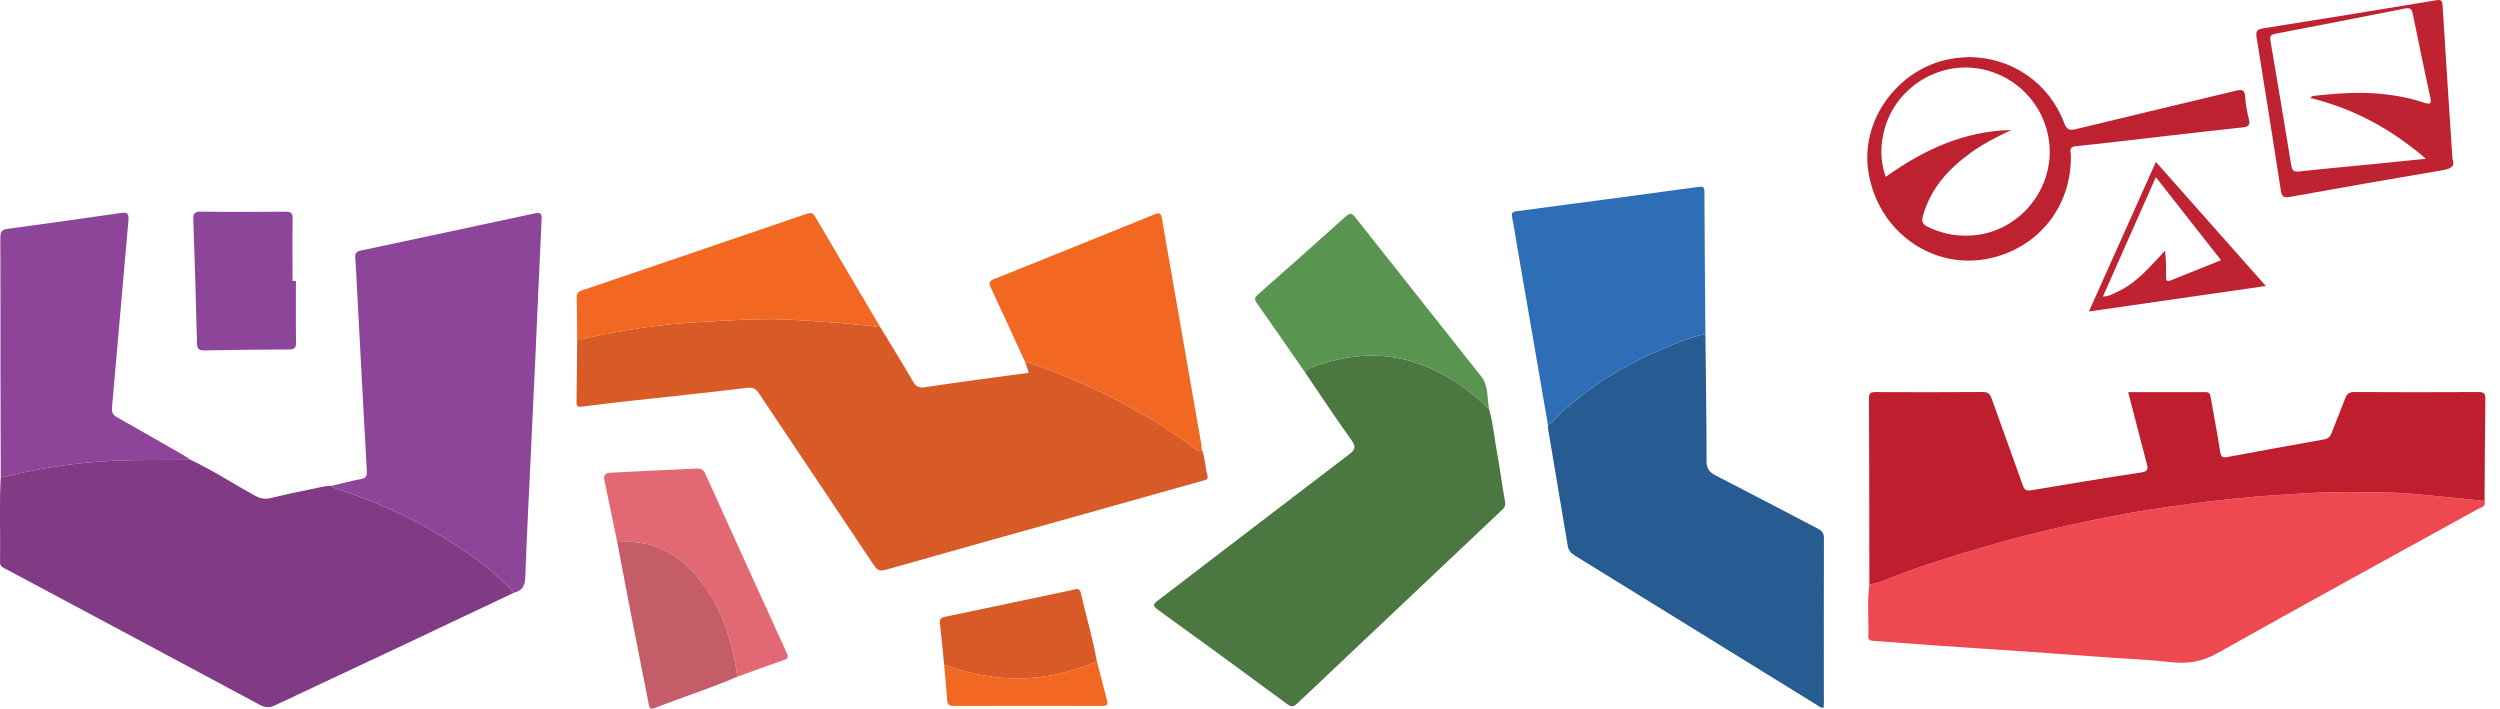 <svg width="127" height="36" viewBox="0 0 127 36" fill="none" xmlns="http://www.w3.org/2000/svg">
<g id="&#217;&#132;&#217;&#136;&#218;&#175;&#217;&#136; &#216;&#180;&#216;&#167;&#216;&#175;&#216;&#168;&#219;&#140;&#217;&#134; 1" clip-path="url(#clip0_12981_48048)">
<g id="Layer 1">
<g id="Group">
<path id="Vector" d="M9.686 23.361C10.792 23.884 11.817 24.552 12.883 25.145C13.171 25.306 13.424 25.386 13.77 25.299C14.659 25.073 15.561 24.902 16.46 24.714C16.585 24.688 16.715 24.689 16.844 24.678C16.919 24.775 17.029 24.81 17.139 24.845C19.051 25.451 20.867 26.273 22.572 27.327C23.854 28.119 25.094 28.974 26.106 30.112C24.21 31.009 22.315 31.91 20.416 32.804C18.27 33.814 16.12 34.813 13.976 35.828C13.706 35.957 13.494 35.964 13.221 35.818C8.924 33.511 4.622 31.216 0.32 28.918C0.172 28.839 -0.001 28.793 0.003 28.563C0.027 27.122 -0.039 25.68 0.037 24.24C0.108 24.232 0.182 24.233 0.251 24.215C2.398 23.677 4.579 23.404 6.791 23.375C7.756 23.363 8.721 23.365 9.686 23.36L9.686 23.361Z" fill="#803B84"/>
<path id="Vector_2" d="M44.721 16.624C45.272 17.533 45.834 18.436 46.367 19.355C46.523 19.624 46.659 19.722 46.995 19.67C48.74 19.405 50.491 19.179 52.265 18.936C52.203 18.754 52.148 18.595 52.094 18.436C52.142 18.384 52.195 18.405 52.25 18.424C54.035 19.026 55.759 19.771 57.406 20.684C58.545 21.316 59.653 22.003 60.702 22.781C60.798 22.852 60.913 23.035 61.045 22.808C61.219 23.238 61.216 23.706 61.336 24.148C61.402 24.391 61.219 24.386 61.064 24.429C59.076 24.986 57.089 25.548 55.1 26.106C51.729 27.051 48.355 27.988 44.987 28.947C44.684 29.033 44.555 28.955 44.398 28.719C42.455 25.806 40.501 22.902 38.558 19.989C38.398 19.75 38.263 19.661 37.94 19.702C36.026 19.941 34.107 20.134 32.19 20.346C31.331 20.441 30.473 20.538 29.617 20.648C29.419 20.673 29.282 20.703 29.287 20.428C29.304 19.361 29.31 18.295 29.32 17.228C29.406 17.226 29.496 17.24 29.578 17.221C31.59 16.764 33.621 16.454 35.683 16.349C37.198 16.271 38.705 16.157 40.231 16.245C41.733 16.331 43.23 16.427 44.72 16.623L44.721 16.624Z" fill="#D85A26"/>
<path id="Vector_3" d="M126.215 25.45C126.304 25.75 126.033 25.774 125.878 25.859C121.463 28.298 117.033 30.71 112.638 33.185C111.828 33.641 111.059 33.738 110.179 33.629C109.252 33.513 108.315 33.486 107.381 33.419C105.846 33.309 104.31 33.196 102.774 33.089C101.396 32.993 100.017 32.908 98.639 32.812C97.477 32.73 96.314 32.636 95.152 32.556C94.992 32.545 94.907 32.496 94.912 32.331C94.939 31.455 94.844 30.576 94.964 29.702C95.13 29.659 95.302 29.631 95.462 29.572C96.206 29.301 96.939 29 97.689 28.749C100.035 27.965 102.409 27.284 104.826 26.745C106.255 26.427 107.688 26.123 109.133 25.901C110.577 25.679 112.027 25.483 113.484 25.333C114.827 25.195 116.174 25.108 117.519 25.038C118.872 24.967 120.231 25.008 121.588 25.029C122.203 25.039 122.818 25.111 123.433 25.169C124.361 25.256 125.287 25.355 126.215 25.449L126.215 25.45Z" fill="#EE4851"/>
<path id="Vector_4" d="M75.645 20.777C75.861 21.539 75.921 22.33 76.068 23.105C76.216 23.881 76.303 24.668 76.45 25.444C76.488 25.645 76.461 25.756 76.319 25.89C72.845 29.167 69.374 32.447 65.907 35.73C65.739 35.889 65.63 35.945 65.406 35.78C63.214 34.163 61.013 32.559 58.806 30.963C58.546 30.774 58.582 30.689 58.814 30.511C62.057 28.036 65.29 25.547 68.538 23.079C68.862 22.832 68.89 22.689 68.649 22.352C67.836 21.217 67.068 20.051 66.282 18.898C66.361 18.838 66.431 18.757 66.519 18.721C68.501 17.919 70.497 17.808 72.5 18.639C73.692 19.135 74.722 19.881 75.645 20.777H75.645Z" fill="#4A7840"/>
<path id="Vector_5" d="M126.215 25.449C125.288 25.355 124.361 25.256 123.433 25.169C122.819 25.111 122.203 25.039 121.588 25.029C120.232 25.008 118.872 24.967 117.519 25.038C116.174 25.108 114.828 25.195 113.484 25.333C112.027 25.483 110.577 25.678 109.133 25.901C107.688 26.123 106.255 26.427 104.826 26.745C102.41 27.284 100.035 27.965 97.69 28.75C96.94 29 96.206 29.301 95.463 29.572C95.302 29.631 95.131 29.659 94.964 29.702C94.96 26.542 94.958 23.383 94.945 20.223C94.944 19.962 95.044 19.917 95.275 19.918C97.094 19.925 98.912 19.929 100.73 19.914C101.01 19.912 101.1 20.032 101.18 20.26C101.701 21.724 102.238 23.183 102.755 24.649C102.838 24.885 102.935 24.949 103.189 24.906C105.05 24.591 106.913 24.282 108.779 24C109.122 23.948 109.128 23.824 109.056 23.553C108.739 22.359 108.434 21.161 108.113 19.922C109.455 19.922 110.751 19.925 112.047 19.919C112.245 19.919 112.275 20.021 112.303 20.183C112.46 21.105 112.644 22.025 112.785 22.95C112.829 23.234 112.93 23.259 113.177 23.212C114.806 22.907 116.436 22.613 118.067 22.322C118.257 22.288 118.367 22.199 118.437 22.015C118.661 21.423 118.91 20.84 119.132 20.248C119.218 20.02 119.324 19.913 119.594 19.915C121.702 19.928 123.809 19.927 125.916 19.916C126.181 19.915 126.259 19.99 126.256 20.256C126.233 21.987 126.227 23.718 126.215 25.449H126.215Z" fill="#BE1E2D"/>
<path id="Vector_6" d="M26.107 30.112C25.094 28.974 23.854 28.119 22.572 27.327C20.867 26.273 19.051 25.451 17.139 24.845C17.029 24.81 16.919 24.774 16.845 24.678C17.348 24.56 17.849 24.429 18.356 24.331C18.596 24.285 18.649 24.181 18.636 23.95C18.462 20.84 18.299 17.731 18.133 14.621C18.106 14.117 18.086 13.613 18.047 13.109C18.029 12.882 18.096 12.776 18.332 12.726C21.276 12.104 24.219 11.473 27.161 10.841C27.406 10.788 27.532 10.804 27.516 11.116C27.402 13.449 27.305 15.784 27.199 18.117C27.128 19.687 27.051 21.256 26.977 22.826C26.875 25.001 26.762 27.176 26.683 29.351C26.668 29.784 26.502 30.012 26.107 30.112V30.112Z" fill="#8D4599"/>
<path id="Vector_7" d="M86.634 16.968C86.657 19.117 86.695 21.266 86.692 23.415C86.691 23.816 86.842 23.991 87.171 24.16C88.898 25.045 90.613 25.955 92.336 26.849C92.549 26.959 92.656 27.076 92.655 27.34C92.646 30.139 92.652 32.938 92.653 35.736C92.653 35.808 92.644 35.879 92.639 35.948C92.496 35.979 92.413 35.884 92.32 35.827C88.216 33.294 84.114 30.757 80.009 28.227C79.812 28.105 79.682 27.974 79.642 27.734C79.314 25.75 78.977 23.767 78.643 21.784C78.631 21.714 78.636 21.641 78.633 21.569C78.813 21.522 78.914 21.373 79.03 21.249C79.406 20.852 79.827 20.507 80.253 20.167C81.519 19.157 82.923 18.38 84.407 17.751C85.131 17.444 85.856 17.127 86.634 16.968L86.634 16.968Z" fill="#275C92"/>
<path id="Vector_8" d="M86.634 16.968C85.856 17.127 85.131 17.444 84.408 17.751C82.923 18.381 81.519 19.157 80.254 20.167C79.828 20.507 79.406 20.852 79.031 21.25C78.915 21.373 78.813 21.522 78.633 21.57C78.103 18.493 77.571 15.416 77.041 12.34C76.968 11.914 76.909 11.486 76.82 11.064C76.775 10.85 76.799 10.76 77.046 10.728C80.116 10.327 83.184 9.916 86.251 9.499C86.477 9.468 86.584 9.466 86.585 9.749C86.593 12.155 86.615 14.562 86.634 16.969V16.968Z" fill="#2E6EB7"/>
<path id="Vector_9" d="M9.687 23.361C8.722 23.366 7.757 23.364 6.792 23.376C4.58 23.404 2.399 23.678 0.251 24.216C0.183 24.233 0.109 24.233 0.038 24.241C0.034 22.452 0.027 20.664 0.025 18.875C0.022 16.61 0.029 14.346 0.018 12.081C0.016 11.805 0.072 11.668 0.369 11.628C2.297 11.367 4.223 11.099 6.147 10.817C6.503 10.765 6.552 10.889 6.524 11.205C6.24 14.377 5.972 17.551 5.688 20.723C5.667 20.966 5.748 21.085 5.949 21.199C7.067 21.827 8.178 22.468 9.291 23.106C9.427 23.184 9.555 23.276 9.687 23.362L9.687 23.361Z" fill="#8D4599"/>
<path id="Vector_10" d="M61.045 22.809C60.913 23.035 60.798 22.852 60.702 22.781C59.653 22.004 58.545 21.317 57.406 20.684C55.759 19.771 54.035 19.027 52.25 18.424C52.195 18.406 52.142 18.384 52.094 18.436C51.508 17.157 50.929 15.874 50.329 14.601C50.206 14.342 50.283 14.263 50.515 14.171C53.225 13.085 55.933 11.992 58.639 10.894C58.855 10.807 58.97 10.788 59.02 11.071C59.68 14.884 60.349 18.696 61.015 22.509C61.032 22.607 61.035 22.709 61.045 22.809Z" fill="#F26822"/>
<path id="Vector_11" d="M44.721 16.623C43.23 16.426 41.733 16.331 40.232 16.245C38.705 16.157 37.199 16.271 35.684 16.349C33.621 16.454 31.59 16.764 29.579 17.221C29.497 17.24 29.407 17.226 29.32 17.228C29.315 16.521 29.318 15.814 29.298 15.108C29.292 14.889 29.39 14.811 29.575 14.748C33.38 13.457 37.183 12.161 40.984 10.86C41.181 10.793 41.293 10.81 41.406 11.001C42.506 12.878 43.615 14.75 44.721 16.623H44.721Z" fill="#F26822"/>
<path id="Vector_12" d="M100.009 2.9C102.201 2.906 104.098 4.219 104.861 6.247C104.981 6.564 105.11 6.644 105.443 6.563C108.156 5.902 110.874 5.263 113.589 4.608C113.876 4.539 114.033 4.542 114.053 4.908C114.074 5.294 114.152 5.68 114.244 6.057C114.312 6.336 114.242 6.439 113.956 6.469C112.609 6.612 111.263 6.768 109.917 6.921C108.428 7.091 106.941 7.276 105.45 7.426C105.07 7.464 105.195 7.698 105.199 7.883C105.253 10.421 103.617 12.536 101.152 13.107C98.221 13.786 95.377 11.777 94.91 8.696C94.481 5.871 96.739 3.114 99.636 2.925C99.78 2.916 99.923 2.906 100.009 2.899V2.9ZM102.168 6.606C101.462 6.943 100.772 7.289 100.14 7.742C98.989 8.567 98.073 9.571 97.683 10.979C97.609 11.248 97.66 11.392 97.922 11.52C98.74 11.918 99.597 12.054 100.487 11.928C102.547 11.637 104.123 9.806 104.126 7.725C104.13 5.614 102.58 3.807 100.481 3.479C98.431 3.158 96.381 4.439 95.771 6.434C95.516 7.27 95.492 8.108 95.793 8.986C97.736 7.598 99.787 6.654 102.168 6.606H102.168Z" fill="#BE2130"/>
<path id="Vector_13" d="M75.645 20.777C74.721 19.881 73.692 19.135 72.499 18.639C70.497 17.808 68.501 17.919 66.519 18.721C66.43 18.757 66.361 18.838 66.282 18.898C65.469 17.726 64.66 16.55 63.838 15.385C63.707 15.199 63.74 15.106 63.9 14.965C65.393 13.649 66.883 12.327 68.363 10.995C68.584 10.795 68.683 10.83 68.856 11.05C70.982 13.746 73.121 16.432 75.248 19.126C75.627 19.607 75.536 20.221 75.645 20.777Z" fill="#599551"/>
<path id="Vector_14" d="M31.356 27.541C31.141 26.5 30.93 25.458 30.707 24.419C30.647 24.137 30.744 24.026 31.022 24.014C31.641 23.988 32.259 23.947 32.877 23.918C33.711 23.878 34.546 23.85 35.38 23.802C35.612 23.789 35.733 23.852 35.835 24.079C37.196 27.096 38.569 30.106 39.942 33.117C40.028 33.305 40.096 33.441 39.814 33.535C39.024 33.802 38.244 34.095 37.459 34.378C37.245 32.886 36.862 31.452 36.046 30.162C34.957 28.439 33.508 27.362 31.356 27.541H31.356Z" fill="#E26973"/>
<path id="Vector_15" d="M15.033 14.271C15.033 15.309 15.022 16.348 15.039 17.386C15.044 17.666 14.974 17.752 14.685 17.753C13.257 17.755 11.828 17.776 10.4 17.802C10.135 17.807 10.015 17.751 10.008 17.451C9.958 15.36 9.894 13.269 9.821 11.179C9.811 10.877 9.855 10.745 10.207 10.75C11.635 10.771 13.064 10.765 14.493 10.754C14.767 10.751 14.871 10.819 14.867 11.114C14.85 12.166 14.86 13.219 14.86 14.272C14.918 14.272 14.975 14.272 15.033 14.272V14.271Z" fill="#8D4599"/>
<path id="Vector_16" d="M124.584 8.062C124.743 8.496 124.454 8.584 124.04 8.654C121.468 9.088 118.898 9.537 116.331 10.002C116.005 10.062 115.915 9.987 115.867 9.676C115.467 7.084 115.054 4.494 114.636 1.904C114.587 1.604 114.641 1.491 114.978 1.438C117.911 0.978 120.841 0.494 123.771 0.012C123.994 -0.025 124.066 0.025 124.081 0.263C124.24 2.84 124.412 5.417 124.584 8.062ZM117.352 4.974C117.407 4.937 117.452 4.883 117.503 4.876C117.715 4.847 117.929 4.833 118.142 4.811C119.835 4.634 121.512 4.677 123.144 5.216C123.455 5.318 123.528 5.277 123.459 4.955C123.154 3.534 122.852 2.112 122.567 0.686C122.511 0.409 122.379 0.391 122.149 0.437C119.96 0.869 117.771 1.3 115.578 1.717C115.343 1.762 115.304 1.854 115.339 2.063C115.697 4.178 116.054 6.293 116.397 8.41C116.442 8.692 116.547 8.739 116.817 8.709C118.178 8.559 119.541 8.437 120.904 8.302C121.643 8.229 122.382 8.152 123.236 8.064C121.45 6.53 119.534 5.508 117.353 4.974L117.352 4.974Z" fill="#BF2231"/>
<path id="Vector_17" d="M31.356 27.541C33.508 27.362 34.958 28.439 36.047 30.161C36.862 31.451 37.246 32.886 37.46 34.378C36.075 34.97 34.639 35.43 33.236 35.974C33.026 36.055 32.99 35.94 32.958 35.778C32.67 34.314 32.376 32.851 32.091 31.386C31.841 30.105 31.601 28.823 31.357 27.541H31.356Z" fill="#C45D68"/>
<path id="Vector_18" d="M47.962 33.764C47.893 33.077 47.832 32.39 47.752 31.704C47.725 31.479 47.761 31.383 48.016 31.331C50.166 30.888 52.311 30.423 54.459 29.974C54.612 29.942 54.835 29.818 54.904 30.122C55.168 31.28 55.513 32.42 55.721 33.592C53.159 34.713 50.571 34.737 47.962 33.764V33.764Z" fill="#D85A26"/>
<path id="Vector_19" d="M115.104 14.529C112.056 14.968 109.136 15.388 106.117 15.823C107.263 13.264 108.371 10.79 109.519 8.226C111.39 10.338 113.208 12.389 115.104 14.529ZM109.517 9C108.601 11.065 107.722 13.049 106.827 15.067C107.135 15.057 107.331 14.926 107.536 14.834C108.549 14.382 109.226 13.534 109.984 12.734C110.039 13.192 110.041 13.632 110.038 14.072C110.037 14.229 110.06 14.328 110.255 14.249C111.101 13.907 111.949 13.569 112.827 13.218C111.72 11.808 110.645 10.438 109.517 9H109.517Z" fill="#BF2231"/>
<path id="Vector_20" d="M47.962 33.764C50.572 34.737 53.159 34.712 55.722 33.592C55.893 34.26 56.062 34.928 56.239 35.594C56.298 35.821 56.197 35.861 55.997 35.861C53.477 35.857 50.957 35.856 48.436 35.862C48.215 35.863 48.133 35.787 48.118 35.569C48.077 34.967 48.015 34.365 47.962 33.764V33.764Z" fill="#F26822"/>
</g>
</g>
</g>
<defs>
<clipPath id="clip0_12981_48048">
<rect width="126.255" height="36" fill="white"/>
</clipPath>
</defs>
</svg>

